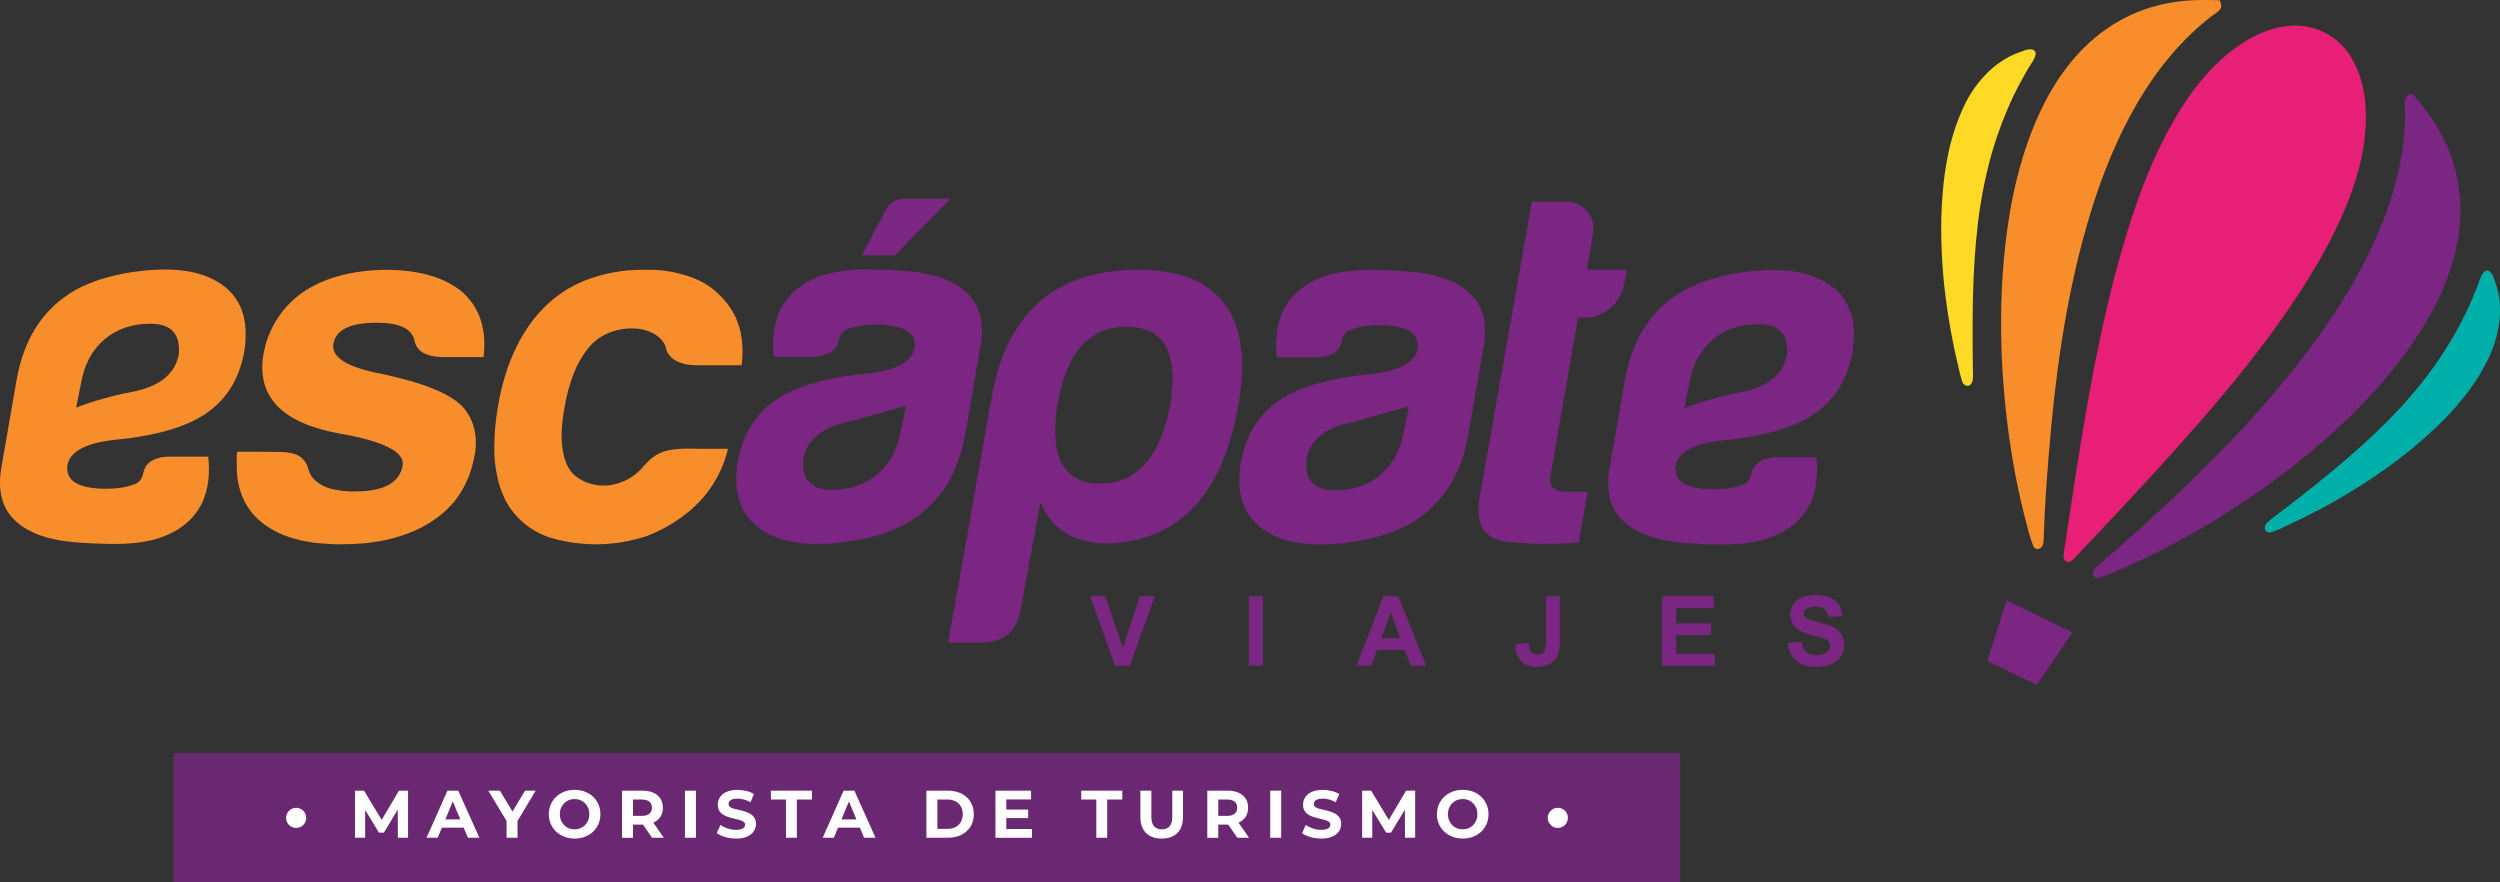 <svg xmlns="http://www.w3.org/2000/svg" id="Capa_1" data-name="Capa 1" viewBox="0 0 1079.11 380.92"><rect x="0" y="0" width="1079.11" height="380.92" fill="#333333" stroke="none"/><defs><style>      .cls-1 {        fill: #fff;      }      .cls-2, .cls-3 {        fill: #7a2682;      }      .cls-4 {        fill: #f88d2b;      }      .cls-5 {        fill: #e81f76;      }      .cls-6, .cls-3 {        isolation: isolate;      }      .cls-3 {        opacity: .8;      }      .cls-7 {        fill: #fed925;      }      .cls-8 {        fill: #00afaa;      }    </style></defs><path class="cls-5" d="m996.34,11.6c7.93,1.61,14.78,6.57,18.78,13.6,6,10.17,6.85,22.44,5.63,33.92-2,17.45-9,33.91-17.32,49.21-19.71,35.33-46.5,66-73.59,95.81-11.2,12.26-22.67,24.28-34,36.39-1,.94-2.33,2.63-3.92,1.85s-1.17-2.84-1-4.24c6.1-40.25,11.84-80.67,22.17-120.1,5.67-21.34,12.52-42.56,23.03-62.12,7.91-14.52,18-28.47,32.13-37.51,8.22-5.27,18.28-8.72,28.11-6.84"></path><path class="cls-2" d="m866.19,259.18c9.45,4.57,18.88,9.17,28.31,13.78-5.05,7.6-10.17,15.16-15.36,22.67-7.1-3.47-14.21-6.92-21.32-10.36,2.71-8.72,5.5-17.42,8.37-26.09"></path><path class="cls-2" d="m1038.22,42.62c.1-.27.24-.52.41-.74.16-.2.35-.37.56-.51.56-.41,1.2-.69,1.88-.82.18-.05.38,0,.5.15,4.73,5.66,9.21,11.46,12.6,18,3.43,6.55,5.77,13.61,6.95,20.91,0,.15,0,.3.07.44,2.7,17.07-1.58,34.54-9.08,49.85-9.09,18.43-22.21,34.57-36.8,48.92-20.19,19.81-43.19,36.61-67.7,50.72-3.76,2.16-7.56,4.25-11.4,6.27-3.84,2.02-7.72,3.95-11.65,5.79-4,1.88-8,3.65-12,5.37-2.01.9-4.07,1.68-6.18,2.31-.5.18-1.03.23-1.55.14-.77-.25-1.31-.94-1.37-1.75-.04-.8.21-1.59.71-2.21.5-.61,1.07-1.17,1.7-1.65,9-7.55,17.75-15.48,26.37-23.46,24.56-22.74,48.23-47,67.85-74.23s36.59-59.41,38-93.52c.08-1.86,0-3.71,0-5.57,0-1-.17-1.94-.14-2.92.01-.51.11-1.01.28-1.49"></path><path class="cls-8" d="m1073.8,116.8c.37.08.72.25,1,.51,1.31,1.1,1.67,2.86,2.21,4.4.6,1.63,1.07,3.3,1.42,5,.67,3.59.85,7.26.51,10.9-.62,6.32-2.43,12.47-5.32,18.13-7.4,14.83-19.26,26.87-31.86,37.39-4.23,3.47-8.58,6.78-13.05,9.93s-9.03,6.15-13.7,9c-4.67,2.85-9.42,5.55-14.26,8.1-4.84,2.55-9.75,4.96-14.72,7.23-1.69.84-3.42,1.6-5.18,2.26-.89.38-1.92.24-2.68-.35-.5-.54-.69-1.29-.51-2,.18-.7.56-1.33,1.08-1.82,1.01-.95,2.08-1.82,3.21-2.61l3.46-2.65c2.3-1.76,4.6-3.53,6.89-5.32,4.58-3.57,9.12-7.2,13.61-10.89,4.49-3.69,8.89-7.47,13.2-11.35,3.86-3.48,7.63-7.06,11.31-10.73,6.07-6.05,11.73-12.5,16.94-19.3,5.23-6.84,9.91-14.08,14-21.65,1.93-3.6,3.73-7.27,5.36-11,.8-1.82,1.53-3.67,2.3-5.51s1.29-4,2.27-5.88c.25-.5.59-.94,1-1.31.41-.37.96-.55,1.51-.5"></path><path class="cls-4" d="m958.43,3.92c.14-.25.25-.51.32-.79.04-.25.04-.49,0-.74-.02-.7-.19-1.38-.51-2-.07-.18-.24-.3-.43-.3-7.37-.22-14.7-.15-22,1.26-7.26,1.36-14.25,3.89-20.7,7.47l-.38.22c-15.08,8.44-26.16,22.61-33.54,38-8.86,18.55-13.42,38.84-15.66,59.18-3.07,28.11-2,56.6,2,84.55.63,4.29,1.34,8.57,2.14,12.83.8,4.26,1.68,8.51,2.65,12.74,1,4.27,2.06,8.51,3.21,12.74.53,2.13,1.2,4.23,2,6.28.17.51.46.96.86,1.31.67.45,1.55.45,2.22,0,.65-.46,1.11-1.15,1.29-1.92.17-.77.25-1.56.25-2.35.35-11.76,1.17-23.53,2.11-35.25,2.66-33.35,7.11-67,16.32-99.22s24-65.51,50-87.69c1.41-1.21,2.89-2.33,4.36-3.47.77-.59,1.63-1.07,2.38-1.69.39-.33.73-.71,1-1.14"></path><path class="cls-7" d="m878.12,21.85c-.28-.25-.63-.42-1-.49-1.67-.35-3.29.46-4.83,1-1.66.55-3.28,1.21-4.84,2-3.24,1.7-6.23,3.83-8.88,6.35-4.58,4.39-8.3,9.61-10.95,15.38-7.07,15-9.2,31.76-9.67,48.17-.1,5.47,0,10.93.28,16.39.29,5.46.76,10.91,1.41,16.34.67,5.42,1.49,10.82,2.47,16.21s2.12,10.72,3.42,16c.38,1.84.86,3.67,1.44,5.46.25.94.99,1.66,1.93,1.9.72.06,1.43-.26,1.87-.83.44-.58.71-1.27.77-2,.12-1.38.14-2.77.06-4.15l-.06-4.35c0-2.9-.07-5.81-.08-8.71,0-5.81,0-11.62.13-17.42s.36-11.61.75-17.4c.35-5.19.81-10.36,1.43-15.52,1-8.51,2.57-16.95,4.68-25.26,2.13-8.34,4.92-16.5,8.33-24.41,1.62-3.75,3.4-7.41,5.33-11,.94-1.76,1.94-3.48,2.91-5.21s2.35-3.5,3.22-5.42c.24-.49.39-1.02.44-1.57.03-.55-.16-1.09-.54-1.49"></path><g class="cls-6"><g class="cls-6"><path class="cls-2" d="m481.27,287.35l-10.72-29.99h6.57l7.59,22.2,7.34-22.2h6.42l-10.74,29.99h-6.46Z"></path><path class="cls-2" d="m539.05,287.35v-29.99h6.06v29.99h-6.06Z"></path><path class="cls-2" d="m615.59,287.35h-6.59l-2.62-6.81h-11.99l-2.47,6.81h-6.42l11.68-29.99h6.4l12.01,29.99Zm-11.15-11.87l-4.13-11.13-4.05,11.13h8.18Z"></path><path class="cls-2" d="m667.3,257.36h6.04v18.99c0,2.48-.22,4.39-.65,5.73-.59,1.75-1.65,3.15-3.19,4.2-1.54,1.06-3.57,1.59-6.1,1.59-2.96,0-5.24-.83-6.83-2.49s-2.4-4.09-2.41-7.29l5.71-.66c.07,1.72.32,2.93.76,3.64.66,1.08,1.65,1.62,2.99,1.62s2.3-.38,2.86-1.16.84-2.37.84-4.8v-19.38Z"></path><path class="cls-2" d="m717.44,287.35v-29.99h22.24v5.07h-16.18v6.65h15.06v5.05h-15.06v8.16h16.76v5.05h-22.81Z"></path></g><g class="cls-6"><path class="cls-2" d="m771.65,277.6l5.89-.57c.35,1.98,1.07,3.43,2.16,4.36,1.08.93,2.55,1.39,4.39,1.39,1.95,0,3.42-.41,4.41-1.24.99-.83,1.48-1.79,1.48-2.9,0-.71-.21-1.31-.62-1.81-.42-.5-1.14-.93-2.18-1.3-.71-.25-2.33-.68-4.85-1.31-3.25-.8-5.52-1.79-6.83-2.97-1.84-1.65-2.76-3.66-2.76-6.04,0-1.53.43-2.96,1.3-4.29s2.11-2.34,3.74-3.04,3.6-1.04,5.9-1.04c3.76,0,6.6.83,8.5,2.47,1.9,1.65,2.9,3.85,3,6.61l-6.06.27c-.26-1.54-.82-2.65-1.67-3.33-.85-.67-2.13-1.01-3.84-1.01s-3.14.36-4.13,1.08c-.64.46-.96,1.08-.96,1.86,0,.71.3,1.32.9,1.82.76.64,2.62,1.31,5.56,2,2.95.7,5.12,1.42,6.54,2.16,1.41.74,2.52,1.76,3.31,3.05.8,1.29,1.2,2.88,1.2,4.78,0,1.72-.48,3.33-1.43,4.83-.95,1.5-2.3,2.62-4.05,3.34s-3.92,1.09-6.53,1.09c-3.79,0-6.7-.88-8.74-2.63-2.03-1.75-3.25-4.31-3.64-7.66Z"></path></g></g><path class="cls-2" d="m651.12,233.92c-10.67-.98-14.74-7.8-12.22-20.45l22.35-126.42h14.75c3.53-.08,6.9,1.48,9.12,4.22,2.38,2.79,3.25,6.57,2.32,10.12l-2.42,15.06h17.28l-1.26,6.33c-.75,4.05-2.92,7.71-6.11,10.32-2.99,2.58-6.8,3.99-10.75,4h-3l-11.91,68c-.84,4.78,1.55,7.17,7.17,7.17h8.85l-3.8,21.92c-10.11.82-20.28.73-30.37-.27"></path><path class="cls-2" d="m440.59,262.98c-1.69,9.6-7.34,14.4-16.94,14.4h-14.4l19.48-109.68c7.33-34.17,28.23-51.25,62.68-51.25s49.97,19.33,43.2,58c-6.78,38.98-25.56,59.03-56.33,60.16-14.4,0-24.14-5.93-29.22-17.79l-8.47,46.16Zm64.37-87.24c3.96-23.15-2.25-34.73-18.63-34.72s-26.4,11.58-30.07,34.72c-3.11,22,3.1,33,18.63,33s25.56-11,30.07-33"></path><path class="cls-2" d="m410.28,85.79h-18.55c-4.5-.28-7.59,1.27-9.27,4.64l-10.54,19.81h14.33l24.03-24.45Z"></path><path class="cls-4" d="m314.12,193.73h-10.24c-5.2,0-10.61-.47-15.73.73s-7.86,3.88-11.06,7.61c-3.49,3.89-8.22,6.46-13.38,7.27-.48.07-.96.13-1.44.18-5.02.47-10.03-1-14-4.12-2.62-2.12-4.14-5.65-4.93-8.85-.95-4.3-1.18-8.72-.7-13.09.21-2.53.56-5,1-7.53.85-5.13,2.24-10.15,4.12-15,1.54-3.95,3.68-7.63,6.36-10.91,2.19-2.63,4.97-4.72,8.1-6.1,3.51-1.53,7.31-2.27,11.14-2.15,4.65.12,9.45,1.57,12.48,5.29.48.56.89,1.18,1.2,1.85.33.76.42,1.6.69,2.37.31.82.76,1.58,1.32,2.25,2,2.36,5.19,3.52,8.37,3.93.84.11,1.69.17,2.53.21h20.17c1.47-12.23-1.37-21.98-8.52-29.25-4.32-4.9-10.27-8.29-17.84-10.18-5.03-1.36-10.24-1.96-15.45-1.78-9.08-.16-18.1,1.5-26.53,4.88-4.29,1.79-8.33,4.14-12,7-3.53,2.78-6.71,5.98-9.48,9.52-2.78,3.57-5.18,7.42-7.18,11.48-2.03,4.09-3.72,8.35-5.05,12.72-1.35,4.41-2.4,8.9-3.15,13.45-1.02,5.84-1.54,11.76-1.57,17.69-.05,5.61.73,11.2,2.33,16.58.64,2.04,1.44,4.03,2.39,5.95,4.05,7.8,11.03,13.67,19.41,16.34,13.62,4.05,28.16,3.81,41.65-.68,5.88-2.24,11.4-5.32,16.39-9.15,5.65-4.24,10.35-9.61,13.79-15.78,1.36-2.5,2.52-5.1,3.46-7.79.29-.82.55-1.65.79-2.48.12-.42.24-.84.35-1.26.14-.39.23-.79.27-1.2"></path><path class="cls-4" d="m147.04,234.92c12.94.11,26.34-2.08,37.51-8.73l.39-.23,1.2-.76c10.23-6.49,16.48-16.08,18.75-28.77,1.43-7.9-.13-14.67-4.68-20.31-5.12-5.93-17.06-10.86-35.81-14.81-14.78-2.82-21.6-7.19-20.46-13.12s7.39-8.89,18.75-8.88c9.67,0,15.07,2.54,16.2,7.61.85,4.52,4.69,6.92,11.51,7.2h18.33c1.42-11.85-1.58-21.16-9-27.93-7.67-6.49-18.89-9.74-33.68-9.73-14.49.28-26.28,3.52-35.38,9.73-9.09,6.36-15.22,16.13-17,27.08-2.84,18.05,8.1,29.34,32.83,33.85,19.33,3.38,28.43,8.05,27.28,14-1.42,7.33-8.24,11-20.46,11-3.41.07-6.82-.29-10.14-1.06-2.62-.6-5.04-1.85-7.06-3.62-1.1-.98-1.97-2.2-2.55-3.56-.33-.82-.54-1.68-.81-2.53-1.01-2.75-3.31-4.83-6.15-5.57-2.23-.54-4.53-.77-6.82-.7l-6.18-.08h-11.12c-.59,0-.23,9.25-.14,10.16.3,3.09,1.03,6.12,2.17,9,5.31,13.22,19.09,18.82,32.37,20.25,1.65.17,3.31.3,5,.39s3.45.15,5.19.16"></path><path class="cls-4" d="m93.12,121.18c-7.03-3.93-16.31-5.47-27.82-4.63-11.51.84-21.49,3.23-29.93,7.16-15.44,7.59-24.86,21.08-28.25,40.47L.41,202.92c-.28,1.68-.41,3.38-.41,5.09-.02,1.56.08,3.12.32,4.67.22,1.44.57,2.86,1.06,4.24,2.6,7.24,9.14,11.81,16.19,14.24,7.48,2.58,15.5,3.12,23.41,3.44,8.15.34,16.41.47,24.35-1.41,9.37-2.23,18-7.53,22.07-16.53,2.77-6.1,3.21-13,2.47-19.55h-17.23c-1.52.02-3.02.24-4.48.67-1.19.32-2.31.84-3.32,1.54-.89.64-1.62,1.48-2.15,2.44-.73,1.34-.84,2.87-1.42,4.26-.25.63-.62,1.2-1.09,1.69-.66.6-1.43,1.06-2.28,1.34-.65.27-1.32.5-2,.69-1.51.44-3.05.74-4.61.92-1.79.21-3.6.31-5.4.3-11.8,0-17.42-3.23-16.86-9.7.85-6.18,7.6-9.97,20.24-11.38,17.7-1.68,30.91-5.47,39.62-11.38s14.19-14.62,16.44-26.13c2.53-14.89-1.54-25.29-12.21-31.19m-16,32c-1.69,8.43-8.44,13.76-20.24,16-8.18,1.54-16.21,3.79-24,6.74l2.1-10.54c1.43-8.11,4.81-14.41,10.14-18.91s11.94-6.75,19.81-6.74c9,0,13.08,4.5,12.23,13.49"></path><path class="cls-2" d="m787.31,121.41c-7.03-3.94-16.31-5.49-27.83-4.64-11.52.85-21.49,3.23-29.92,7.15-15.46,7.59-24.88,21.08-28.25,40.47l-6.74,38.78c-.27,1.68-.42,3.38-.42,5.09-.02,1.56.1,3.12.33,4.67.22,1.43.57,2.84,1.06,4.21,2.6,7.25,9.14,11.82,16.19,14.24,7.48,2.58,15.5,3.12,23.41,3.45,8.15.34,16.41.46,24.34-1.42,9.38-2.23,18-7.52,22.08-16.53,2.77-6.09,3.21-13,2.47-19.54h-17.24c-1.51.02-3.02.24-4.47.66-1.19.31-2.32.84-3.32,1.55-.89.64-1.63,1.47-2.15,2.43-.73,1.34-.84,2.87-1.42,4.27-.26.62-.63,1.19-1.09,1.68-.66.6-1.43,1.06-2.28,1.34-.65.27-1.32.5-2,.7-1.51.43-3.05.74-4.61.91-1.79.21-3.6.31-5.4.3-11.8,0-17.42-3.23-16.86-9.69.84-6.19,7.59-9.99,20.24-11.38,17.7-1.69,30.91-5.48,39.62-11.39,8.71-5.91,14.19-14.62,16.44-26.13,2.53-14.89-1.54-25.29-12.22-31.19m-16,32c-1.69,8.43-8.43,13.76-20.24,16-8.18,1.54-16.21,3.8-24,6.75l2.1-10.54c1.41-8.15,4.79-14.49,10.12-19,5.33-4.51,11.94-6.74,19.81-6.69,8.99,0,13.06,4.5,12.23,13.49"></path><path class="cls-2" d="m330.72,229.92c7.03,3.94,16.3,5.49,27.82,4.64,11.52-.85,21.5-3.24,29.93-7.17,15.46-7.57,24.88-21.06,28.25-40.47l6.74-38.78c.28-1.68.41-3.38.41-5.09.02-1.56-.08-3.12-.32-4.67-.22-1.43-.57-2.84-1.06-4.21-2.6-7.25-9.14-11.82-16.19-14.24-7.48-2.58-15.5-3.12-23.41-3.45-8.15-.34-16.41-.46-24.35,1.42-9.37,2.22-18,7.52-22.07,16.53-2.77,6.09-3.21,13-2.47,19.54h17.23c1.52-.02,3.02-.24,4.48-.66,1.19-.31,2.31-.84,3.32-1.55.89-.64,1.62-1.47,2.15-2.43.73-1.34.84-2.88,1.42-4.27.25-.62.62-1.19,1.09-1.68.66-.6,1.44-1.06,2.28-1.35.64-.26,1.3-.49,2-.69,1.51-.43,3.05-.74,4.61-.92,1.79-.2,3.6-.3,5.4-.29,11.8,0,17.42,3.23,16.86,9.69-.85,6.18-7.6,9.97-20.24,11.38-17.7,1.69-30.91,5.48-39.62,11.39-8.71,5.91-14.19,14.62-16.44,26.13-2.55,14.91,1.51,25.31,12.18,31.2m60.28-54.8l-2.1,10.54c-1.41,8.15-4.78,14.49-10.12,19-5.34,4.51-11.94,6.76-19.81,6.75-9,0-13.08-4.5-12.23-13.49,1.69-8.44,8.43-13.77,20.24-16l24.02-6.8Z"></path><path class="cls-2" d="m547.87,230.17c7.03,3.94,16.3,5.49,27.82,4.64,11.52-.85,21.5-3.24,29.93-7.17,15.46-7.58,24.88-21.07,28.25-40.46l6.74-38.78c.28-1.68.41-3.38.41-5.09.02-1.56-.08-3.12-.32-4.67-.22-1.44-.57-2.85-1.06-4.22-2.6-7.24-9.14-11.81-16.19-14.23-7.48-2.58-15.5-3.12-23.41-3.45-8.15-.34-16.41-.46-24.35,1.42-9.37,2.22-18,7.52-22.07,16.53-2.77,6.09-3.21,13-2.47,19.54h17.23c1.51-.02,3.02-.24,4.47-.66,1.19-.31,2.32-.84,3.33-1.55.89-.64,1.62-1.47,2.15-2.43.73-1.34.84-2.88,1.42-4.27.25-.62.62-1.19,1.09-1.68.66-.6,1.44-1.06,2.28-1.35.64-.26,1.3-.49,2-.69,1.51-.43,3.05-.74,4.61-.92,1.79-.2,3.59-.3,5.39-.29,11.81,0,17.43,3.23,16.87,9.69-.85,6.18-7.59,9.97-20.24,11.38-17.75,1.69-30.96,5.49-39.63,11.38-8.67,5.89-14.15,14.61-16.44,26.14-2.53,14.89,1.55,25.28,12.22,31.19m60.22-54.8l-2.08,10.55c-1.4,8.15-4.77,14.48-10.11,19-5.34,4.52-11.94,6.75-19.81,6.7-9,0-13.08-4.49-12.23-13.48,1.69-8.44,8.44-13.77,20.23-16l24-6.77Z"></path><rect class="cls-3" x="74.97" y="325.13" width="650.32" height="55.79"></rect><g class="cls-6"><g class="cls-6"><path class="cls-1" d="m153.24,361.61v-20.33h3.89l8.66,14.35h-2.06l8.48-14.35h3.92v20.33h-4.39l-.06-13.57h.87l-6.86,11.39h-2.09l-6.94-11.39h.96v13.57h-4.39Z"></path></g><g class="cls-6"><path class="cls-1" d="m184.12,361.61l9.03-20.33h4.65l9.12,20.33h-4.94l-7.47-17.95h1.89l-7.47,17.95h-4.82Zm4.56-4.36l1.19-3.57h10.52l1.22,3.57h-12.93Z"></path></g><g class="cls-6"><path class="cls-1" d="m218.66,361.61v-8.31l1.07,2.85-8.98-14.87h5.03l6.86,11.39h-2.88l6.88-11.39h4.59l-8.92,14.87,1.08-2.85v8.31h-4.74Z"></path></g><g class="cls-6"><path class="cls-1" d="m248.05,361.96c-1.61,0-3.09-.26-4.44-.78-1.36-.52-2.54-1.26-3.54-2.21-1.01-.95-1.79-2.06-2.34-3.34-.55-1.28-.83-2.67-.83-4.18s.28-2.93.83-4.2c.55-1.27,1.33-2.38,2.34-3.33,1.01-.95,2.18-1.68,3.53-2.21,1.35-.52,2.82-.78,4.43-.78s3.08.26,4.43.77c1.35.51,2.52,1.25,3.53,2.19,1.01.95,1.79,2.06,2.34,3.34.55,1.28.83,2.68.83,4.21s-.28,2.91-.83,4.2c-.55,1.29-1.33,2.41-2.34,3.36-1.01.95-2.18,1.68-3.53,2.19-1.35.51-2.81.77-4.4.77Zm-.03-3.98c.91,0,1.75-.16,2.51-.48.76-.32,1.44-.77,2.02-1.37s1.03-1.28,1.35-2.06c.32-.79.48-1.66.48-2.63s-.16-1.84-.48-2.63c-.32-.78-.77-1.47-1.35-2.06-.58-.59-1.25-1.05-2.02-1.37-.77-.32-1.6-.48-2.51-.48s-1.75.16-2.53.48c-.77.32-1.45.78-2.02,1.37-.57.59-1.02,1.28-1.34,2.06-.32.79-.48,1.66-.48,2.63s.16,1.84.48,2.63c.32.78.76,1.47,1.34,2.06.57.59,1.24,1.05,2.02,1.37.77.32,1.62.48,2.53.48Z"></path><path class="cls-1" d="m268.5,361.61v-20.33h8.8c1.82,0,3.39.3,4.71.89,1.32.59,2.33,1.44,3.05,2.54.72,1.1,1.07,2.41,1.07,3.92s-.36,2.84-1.07,3.94c-.72,1.09-1.73,1.93-3.05,2.5-1.32.57-2.89.86-4.71.86h-6.22l2.15-2.03v7.73h-4.74Zm4.74-7.2l-2.15-2.24h5.96c1.43,0,2.52-.31,3.25-.93.74-.62,1.1-1.49,1.1-2.61s-.37-1.99-1.1-2.6c-.74-.61-1.82-.92-3.25-.92h-5.96l2.15-2.24v11.53Zm8.22,7.2l-5.11-7.38h5.05l5.11,7.38h-5.05Z"></path><path class="cls-1" d="m295.66,361.61v-20.33h4.74v20.33h-4.74Z"></path></g><g class="cls-6"><path class="cls-1" d="m317.7,361.96c-1.63,0-3.19-.22-4.69-.65-1.5-.44-2.71-1-3.62-1.7l1.6-3.54c.85.62,1.88,1.13,3.08,1.53,1.2.4,2.41.6,3.63.6.93,0,1.68-.1,2.25-.29.57-.19.99-.45,1.26-.77.27-.32.41-.69.41-1.12,0-.54-.21-.97-.64-1.29-.43-.32-.99-.58-1.7-.78-.71-.2-1.48-.4-2.31-.58-.83-.18-1.67-.41-2.51-.67-.84-.26-1.62-.61-2.32-1.05-.71-.44-1.27-1.01-1.69-1.71s-.62-1.59-.62-2.66c0-1.16.31-2.22.93-3.18.62-.96,1.56-1.72,2.83-2.29,1.27-.57,2.86-.86,4.78-.86,1.28,0,2.54.16,3.79.46,1.25.31,2.34.75,3.27,1.34l-1.48,3.54c-.91-.52-1.85-.92-2.82-1.18-.97-.26-1.9-.39-2.79-.39s-1.68.1-2.24.3c-.56.2-.97.48-1.23.83-.26.35-.39.74-.39,1.16,0,.54.21.98.64,1.31.43.33.99.59,1.69.77.7.18,1.47.37,2.32.55.85.18,1.69.41,2.53.68.83.27,1.6.62,2.3,1.03.7.42,1.26.98,1.7,1.69s.65,1.58.65,2.63c0,1.14-.32,2.19-.94,3.14-.63.95-1.58,1.71-2.86,2.29-1.28.58-2.88.87-4.79.87Z"></path></g><g class="cls-6"><path class="cls-1" d="m339.26,361.61v-16.5h-6.51v-3.83h17.72v3.83h-6.51v16.5h-4.71Z"></path></g><g class="cls-6"><path class="cls-1" d="m355.11,361.61l9.03-20.33h4.65l9.12,20.33h-4.94l-7.47-17.95h1.89l-7.47,17.95h-4.82Zm4.56-4.36l1.19-3.57h10.52l1.22,3.57h-12.93Z"></path><path class="cls-1" d="m399.88,361.61v-20.33h9.24c2.21,0,4.15.42,5.84,1.26,1.68.84,3,2.02,3.95,3.54.95,1.52,1.42,3.31,1.42,5.36s-.47,3.84-1.42,5.36c-.95,1.52-2.27,2.7-3.95,3.54-1.69.84-3.63,1.26-5.84,1.26h-9.24Zm4.74-3.83h4.27c1.36,0,2.53-.26,3.53-.77,1-.51,1.77-1.25,2.32-2.21.55-.96.83-2.08.83-3.36s-.28-2.42-.83-3.37c-.55-.95-1.33-1.68-2.32-2.19-1-.51-2.17-.77-3.53-.77h-4.27v12.67Z"></path><path class="cls-1" d="m434.36,357.84h11.07v3.78h-15.75v-20.33h15.37v3.78h-10.69v12.78Zm-.35-8.4h9.79v3.69h-9.79v-3.69Z"></path></g><g class="cls-6"><path class="cls-1" d="m473.22,361.61v-16.5h-6.51v-3.83h17.72v3.83h-6.51v16.5h-4.71Z"></path></g><g class="cls-6"><path class="cls-1" d="m501.45,361.96c-2.89,0-5.14-.8-6.77-2.41-1.63-1.61-2.44-3.91-2.44-6.91v-11.36h4.74v11.24c0,1.92.4,3.31,1.19,4.17.79.86,1.9,1.29,3.31,1.29s2.55-.43,3.34-1.29c.79-.86,1.19-2.25,1.19-4.17v-11.24h4.62v11.36c0,3-.81,5.31-2.44,6.91-1.63,1.61-3.87,2.41-6.74,2.41Z"></path><path class="cls-1" d="m521.12,361.61v-20.33h8.8c1.82,0,3.39.3,4.71.89,1.32.59,2.33,1.44,3.05,2.54.72,1.1,1.07,2.41,1.07,3.92s-.36,2.84-1.07,3.94c-.72,1.09-1.73,1.93-3.05,2.5-1.32.57-2.89.86-4.71.86h-6.22l2.15-2.03v7.73h-4.74Zm4.74-7.2l-2.15-2.24h5.96c1.43,0,2.52-.31,3.25-.93.74-.62,1.1-1.49,1.1-2.61s-.37-1.99-1.1-2.6c-.74-.61-1.82-.92-3.25-.92h-5.96l2.15-2.24v11.53Zm8.22,7.2l-5.11-7.38h5.05l5.11,7.38h-5.06Z"></path><path class="cls-1" d="m548.28,361.61v-20.33h4.74v20.33h-4.74Z"></path><path class="cls-1" d="m570.33,361.96c-1.63,0-3.19-.22-4.69-.65-1.5-.44-2.71-1-3.62-1.7l1.6-3.54c.85.62,1.88,1.13,3.08,1.53,1.2.4,2.41.6,3.63.6.93,0,1.68-.1,2.25-.29.57-.19.99-.45,1.26-.77.27-.32.41-.69.41-1.12,0-.54-.21-.97-.64-1.29-.43-.32-.99-.58-1.7-.78-.71-.2-1.48-.4-2.31-.58-.83-.18-1.67-.41-2.51-.67-.84-.26-1.62-.61-2.32-1.05-.71-.44-1.27-1.01-1.69-1.71-.42-.71-.62-1.59-.62-2.66,0-1.16.31-2.22.93-3.18.62-.96,1.56-1.72,2.83-2.29s2.86-.86,4.78-.86c1.28,0,2.54.16,3.79.46,1.25.31,2.34.75,3.27,1.34l-1.48,3.54c-.91-.52-1.85-.92-2.82-1.18-.97-.26-1.9-.39-2.79-.39s-1.68.1-2.24.3c-.56.2-.97.48-1.23.83s-.39.74-.39,1.16c0,.54.21.98.64,1.31.43.33.99.59,1.68.77.7.18,1.47.37,2.32.55.85.18,1.69.41,2.53.68.83.27,1.6.62,2.29,1.03.7.42,1.26.98,1.7,1.69s.65,1.58.65,2.63c0,1.14-.32,2.19-.94,3.14-.63.95-1.58,1.71-2.86,2.29-1.28.58-2.88.87-4.79.87Z"></path><path class="cls-1" d="m587.96,361.61v-20.33h3.89l8.66,14.35h-2.06l8.48-14.35h3.92v20.33h-4.39l-.06-13.57h.87l-6.86,11.39h-2.09l-6.94-11.39h.96v13.57h-4.39Z"></path><path class="cls-1" d="m631.39,361.96c-1.61,0-3.09-.26-4.44-.78-1.36-.52-2.54-1.26-3.54-2.21-1.01-.95-1.79-2.06-2.34-3.34s-.83-2.67-.83-4.18.28-2.93.83-4.2,1.33-2.38,2.34-3.33c1.01-.95,2.18-1.68,3.53-2.21,1.35-.52,2.82-.78,4.43-.78s3.08.26,4.43.77c1.35.51,2.52,1.25,3.53,2.19,1.01.95,1.79,2.06,2.34,3.34s.83,2.68.83,4.21-.28,2.91-.83,4.2-1.33,2.41-2.34,3.36-2.18,1.68-3.53,2.19c-1.35.51-2.81.77-4.4.77Zm-.03-3.98c.91,0,1.75-.16,2.51-.48.77-.32,1.44-.77,2.02-1.37s1.03-1.28,1.35-2.06c.32-.79.48-1.66.48-2.63s-.16-1.84-.48-2.63c-.32-.78-.77-1.47-1.35-2.06-.58-.59-1.25-1.05-2.02-1.37-.76-.32-1.6-.48-2.51-.48s-1.75.16-2.53.48-1.45.78-2.02,1.37c-.57.59-1.02,1.28-1.34,2.06-.32.79-.48,1.66-.48,2.63s.16,1.84.48,2.63c.32.78.76,1.47,1.34,2.06s1.24,1.05,2.02,1.37,1.62.48,2.53.48Z"></path></g></g><circle class="cls-1" cx="127.83" cy="353.03" r="4.35"></circle><circle class="cls-1" cx="672.42" cy="353.03" r="4.35"></circle></svg>